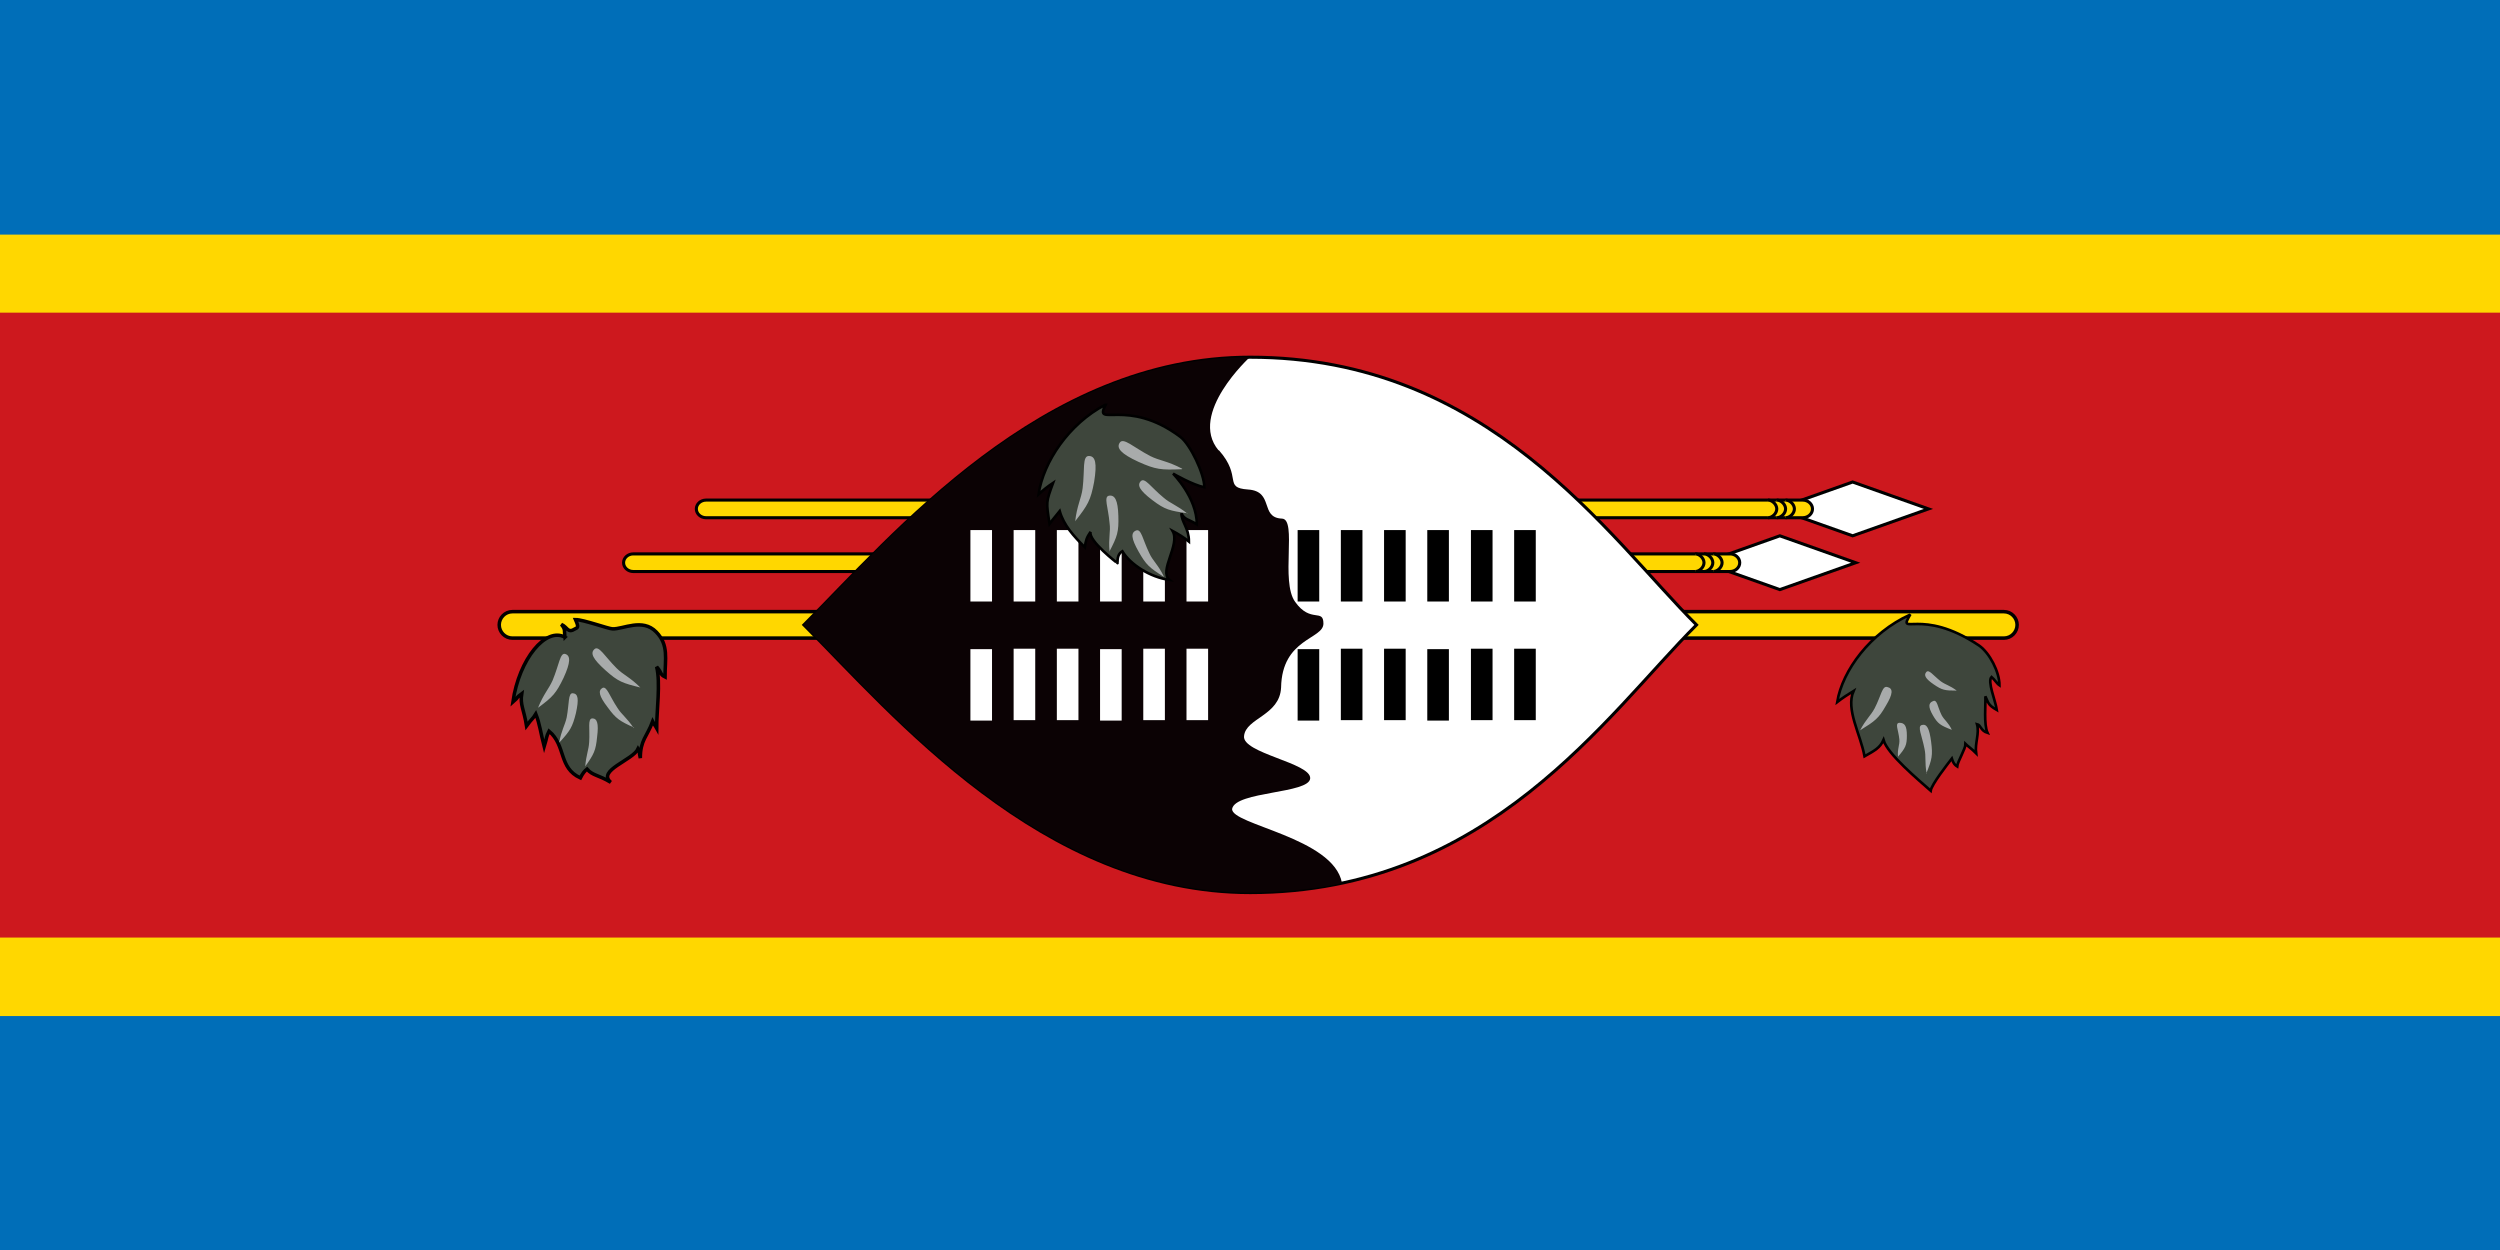 <?xml version="1.0" encoding="UTF-8"?>
<svg id="Layer_1" xmlns="http://www.w3.org/2000/svg" xmlns:xlink="http://www.w3.org/1999/xlink" version="1.1" viewBox="0 0 56.69 28.35">
  <!-- Generator: Adobe Illustrator 29.6.0, SVG Export Plug-In . SVG Version: 2.1.1 Build 207)  -->
  <defs>
    <style>
      .st0, .st1, .st2, .st3, .st4, .st5, .st6, .st7, .st8 {
        fill: none;
      }

      .st9 {
        fill: #0b0204;
      }

      .st1, .st2 {
        stroke-width: .49px;
      }

      .st1, .st2, .st3, .st4 {
        stroke-miterlimit: 6;
      }

      .st1, .st3, .st4, .st5, .st6, .st7, .st8 {
        stroke: #000;
      }

      .st10 {
        fill: #cd181e;
      }

      .st2 {
        stroke: #fff;
      }

      .st11 {
        fill: #fff;
      }

      .st3 {
        stroke-width: .08px;
      }

      .st4, .st7 {
        stroke-width: .07px;
      }

      .st5 {
        stroke-width: .06px;
      }

      .st6 {
        stroke-width: .06px;
      }

      .st8 {
        stroke-width: .08px;
      }

      .st12 {
        fill: #a8abab;
      }

      .st13 {
        fill: gold;
      }

      .st14 {
        fill: #006eb8;
      }

      .st15 {
        fill: #3e463c;
      }

      .st16 {
        clip-path: url(#clippath);
      }
    </style>
    <clipPath id="clippath">
      <rect class="st0" x="0" y="0" width="56.69" height="28.35"/>
    </clipPath>
  </defs>
  <rect class="st14" x="0" y="0" width="56.69" height="28.35"/>
  <rect class="st13" x="0" y="5.32" width="56.69" height="17.72"/>
  <rect class="st10" x="0" y="7.09" width="56.69" height="14.17"/>
  <polygon class="st11" points="42.01 10.93 40.29 11.54 42.01 12.15 43.73 11.54 42.01 10.93"/>
  <polygon class="st4" points="42.01 10.93 40.29 11.54 42.01 12.15 43.73 11.54 42.01 10.93"/>
  <g class="st16">
    <path class="st13" d="M16.01,11.34h24.87c.12,0,.22.09.22.2s-.1.2-.22.2h-24.87c-.12,0-.22-.09-.22-.2s.1-.2.22-.2"/>
    <path class="st4" d="M16.01,11.34h24.87c.12,0,.22.09.22.2s-.1.2-.22.2h-24.87c-.12,0-.22-.09-.22-.2s.1-.2.22-.2Z"/>
    <path class="st13" d="M40.49,11.74c.1,0,.2-.1.2-.2s-.1-.2-.2-.2M40.29,11.74c.1,0,.2-.1.2-.2s-.1-.2-.2-.2M40.09,11.74c.1,0,.2-.1.2-.2s-.1-.2-.2-.2"/>
    <path class="st4" d="M40.49,11.74c.1,0,.2-.1.2-.2s-.1-.2-.2-.2M40.29,11.74c.1,0,.2-.1.2-.2s-.1-.2-.2-.2M40.09,11.74c.1,0,.2-.1.2-.2s-.1-.2-.2-.2"/>
    <polygon class="st11" points="40.36 12.15 38.64 12.76 40.36 13.37 42.08 12.76 40.36 12.15"/>
    <polygon class="st4" points="40.36 12.15 38.64 12.76 40.36 13.37 42.08 12.76 40.36 12.15"/>
    <path class="st13" d="M14.36,12.56h24.87c.12,0,.22.09.22.2s-.1.2-.22.2H14.36c-.12,0-.22-.09-.22-.2s.1-.2.22-.2"/>
    <path class="st4" d="M14.36,12.56h24.87c.12,0,.22.09.22.2s-.1.2-.22.2H14.36c-.12,0-.22-.09-.22-.2s.1-.2.22-.2Z"/>
    <path class="st13" d="M38.85,12.96c.1,0,.2-.1.2-.2s-.1-.2-.2-.2M38.64,12.96c.1,0,.2-.1.2-.2s-.1-.2-.2-.2M38.44,12.96c.1,0,.2-.1.2-.2s-.1-.2-.2-.2"/>
    <path class="st4" d="M38.85,12.96c.1,0,.2-.1.2-.2s-.1-.2-.2-.2M38.64,12.96c.1,0,.2-.1.2-.2s-.1-.2-.2-.2M38.44,12.96c.1,0,.2-.1.2-.2s-.1-.2-.2-.2"/>
    <path class="st13" d="M11.62,13.87h33.82c.17,0,.3.14.3.3s-.13.3-.3.3H11.62c-.17,0-.3-.14-.3-.3s.13-.3.3-.3"/>
    <path class="st3" d="M11.62,13.87h33.82c.17,0,.3.14.3.3s-.13.3-.3.3H11.62c-.17,0-.3-.14-.3-.3s.13-.3.3-.3Z"/>
    <path class="st11" d="M38.47,14.17c-2.03,2.03-4.72,6.07-10.12,6.07-4.72,0-8.1-4.05-10.12-6.07,2.02-2.02,5.4-6.07,10.12-6.07,5.4,0,8.1,4.05,10.12,6.07"/>
    <path class="st7" d="M38.47,14.17c-2.03,2.03-4.72,6.07-10.12,6.07-4.72,0-8.1-4.05-10.12-6.07,2.02-2.02,5.4-6.07,10.12-6.07,5.4,0,8.1,4.05,10.12,6.07Z"/>
    <path class="st9" d="M27.64,10.21c.54.61.09.85.66.89.6.04.26.64.77.66.35.01-.04,1.43.3,1.89.35.49.64.14.64.49,0,.36-.94.33-.96,1.45-.03.64-.8.69-.84,1.1-.05.39,1.52.61,1.5.96-.02.35-1.69.29-1.77.69-.04.36,2.3.65,2.49,1.68-.35.11-1.34.22-2.09.22-4.72,0-8.1-4.05-10.12-6.07,2.02-2.03,5.4-6.07,10.12-6.07,0,0-1.4,1.28-.71,2.11h0Z"/>
    <path class="st9" d="M22.25,13.64v-1.62M23.23,12.02v1.62M24.21,12.02v1.62"/>
    <path class="st2" d="M22.25,13.64v-1.62M23.23,12.02v1.62M24.21,12.02v1.62"/>
    <path class="st9" d="M22.25,16.34v-1.62M23.23,14.71v1.62M24.21,14.71v1.62"/>
    <path class="st2" d="M22.25,16.34v-1.62M23.23,14.71v1.62M24.21,14.71v1.62"/>
    <path class="st9" d="M25.19,13.64v-1.62M26.17,12.02v1.62M27.15,12.02v1.62"/>
    <path class="st2" d="M25.19,13.64v-1.62M26.17,12.02v1.62M27.15,12.02v1.62"/>
    <path class="st9" d="M25.19,16.34v-1.62M26.17,14.71v1.62M27.15,14.71v1.62"/>
    <path class="st2" d="M25.19,16.34v-1.62M26.17,14.71v1.62M27.15,14.71v1.62"/>
    <path class="st9" d="M29.67,13.64v-1.62M30.65,12.02v1.62M31.63,12.02v1.62"/>
    <path class="st1" d="M29.67,13.64v-1.62M30.65,12.02v1.62M31.63,12.02v1.62"/>
    <path class="st9" d="M29.67,16.34v-1.62M30.65,14.71v1.62M31.63,14.71v1.62"/>
    <path class="st1" d="M29.67,16.34v-1.62M30.65,14.71v1.62M31.63,14.71v1.62"/>
    <path class="st9" d="M32.61,13.64v-1.62M33.6,12.02v1.62M34.58,12.02v1.62"/>
    <path class="st1" d="M32.61,13.64v-1.62M33.6,12.02v1.62M34.58,12.02v1.62"/>
    <path class="st9" d="M32.61,16.34v-1.62M33.6,14.71v1.62M34.58,14.71v1.62"/>
    <path class="st1" d="M32.61,16.34v-1.62M33.6,14.71v1.62M34.58,14.71v1.62"/>
    <path class="st15" d="M43.32,13.93c-.31.53.23-.18,1.56.71.24.17.46.6.46.9-.06-.04-.11-.13-.18-.19-.1.1.09.54.12.75-.21-.12-.19-.17-.26-.31.01.17-.04.64.05.83-.16-.05-.15-.18-.24-.2.06.21-.05.43-.02.66-.1-.1-.2-.17-.24-.21,0,.11-.18.4-.19.51-.08-.05-.1-.12-.12-.18-.1.13-.46.59-.48.73-.27-.24-.98-.83-1.07-1.15-.08.18-.2.24-.43.37-.09-.5-.43-1.06-.25-1.48-.13.08-.24.15-.37.25.12-.72.75-1.57,1.65-1.98Z"/>
    <path class="st5" d="M43.32,13.93c-.31.53.23-.18,1.56.71.24.17.46.6.46.9-.06-.04-.11-.13-.18-.19-.1.1.09.54.12.75-.21-.12-.19-.17-.26-.31.01.17-.04.64.05.83-.16-.05-.15-.18-.24-.2.06.21-.05.43-.02.66-.1-.1-.2-.17-.24-.21,0,.11-.18.4-.19.51-.08-.05-.1-.12-.12-.18-.1.13-.46.59-.48.73-.27-.24-.98-.83-1.07-1.15-.08.18-.2.24-.43.37-.09-.5-.43-1.06-.25-1.48-.13.08-.24.15-.37.25.12-.72.75-1.57,1.65-1.98Z"/>
    <path class="st12" d="M42.18,16.56c.13-.25.24-.33.33-.5.15-.29.17-.52.29-.48.13.03.13.15-.04.43-.16.28-.24.34-.58.55M43.04,17.17c-.02-.19.04-.27.03-.4-.02-.22-.11-.37,0-.38.12,0,.17.07.17.29,0,.22-.03.28-.21.49ZM43.69,17.55c-.05-.27-.01-.39-.05-.57-.06-.31-.17-.51-.06-.54.11-.03.17.07.21.38s.02.4-.11.72M44.37,15.66c-.16-.12-.25-.13-.36-.21-.18-.14-.27-.28-.33-.21-.06.07-.02.15.17.28.19.13.25.14.51.14ZM44.26,16.55c-.08-.17-.17-.22-.23-.33-.1-.2-.1-.37-.2-.32-.1.04-.11.13,0,.32.11.19.17.23.43.33"/>
    <path class="st15" d="M12.81,14.45c-.02-.15.02-.17-.08-.29.14.06.14.21.31.1.06-.03.09-.03.01-.21.18,0,.75.21.84.21.24.01.68-.25.99.07.29.3.2.61.2,1.02-.12-.06-.06-.08-.19-.23.09.36,0,1.01,0,1.39-.05-.09-.04-.05-.09-.15-.13.35-.28.42-.28.83-.04-.16,0-.13-.05-.21-.12.26-.94.49-.62.76-.28-.17-.41-.15-.54-.3-.05.04-.1.1-.15.2-.5-.23-.32-.73-.71-1.06-.07.14-.04.12-.11.35-.08-.31-.1-.51-.19-.74-.08.13-.07.08-.21.27-.06-.38-.15-.47-.11-.73-.15.11-.05.06-.2.19.14-.98.75-1.71,1.18-1.47Z"/>
    <path class="st8" d="M12.81,14.45c-.02-.15.02-.17-.08-.29.14.06.14.21.31.1.06-.03.09-.03.01-.21.18,0,.75.21.84.21.24.01.68-.25.99.07.29.3.2.61.2,1.02-.12-.06-.06-.08-.19-.23.09.36,0,1.01,0,1.39-.05-.09-.04-.05-.09-.15-.13.35-.28.42-.28.83-.04-.16,0-.13-.05-.21-.12.26-.94.49-.62.76-.28-.17-.41-.15-.54-.3-.05.04-.1.1-.15.2-.5-.23-.32-.73-.71-1.06-.07.14-.04.12-.11.35-.08-.31-.1-.51-.19-.74-.08.13-.07.08-.21.27-.06-.38-.15-.47-.11-.73-.15.11-.05.06-.2.19.14-.98.75-1.71,1.18-1.47Z"/>
    <path class="st12" d="M12.2,16.05c.13-.32.24-.42.33-.62.15-.36.17-.64.29-.6.12.04.12.19-.04.54-.17.35-.24.43-.58.68ZM12.68,16.84c.05-.28.13-.39.17-.57.06-.32.03-.56.14-.55.12.01.14.13.07.45-.08.32-.13.4-.37.66ZM13.27,17.39c.02-.27.08-.38.09-.56.02-.31-.04-.53.07-.54.11,0,.15.11.11.42-.03.31-.07.39-.27.67M14.52,15.59c-.24-.24-.38-.28-.54-.44-.27-.27-.4-.52-.5-.43-.1.09-.04.22.25.48.29.26.39.29.79.39M14.37,16.51c-.16-.24-.27-.3-.37-.46-.18-.27-.24-.5-.34-.45-.1.06-.08.18.12.44.19.26.27.31.6.46Z"/>
    <path class="st15" d="M25.07,9.18c-.28.54.49-.18,1.7.73.22.17.54.83.54,1.14-.26-.05-.71-.31-.71-.31,0,0,.54.54.54,1.15-.19-.12-.28-.1-.35-.25,0,.2.17.33.17.64-.11-.09-.24-.17-.37-.24.18.31-.32.91-.07,1.11-.44-.06-.89-.35-1.07-.65-.1.06-.11.16-.11.27.01.01-.67-.51-.61-.71-.09.13-.11.2-.13.35-.25-.25-.48-.5-.57-.82-.11.14-.12.14-.23.29-.08-.51-.08-.49.08-.93-.12.08-.22.16-.33.26.11-.74.69-1.6,1.51-2.03Z"/>
    <path class="st6" d="M25.07,9.18c-.28.54.49-.18,1.7.73.22.17.54.83.54,1.14-.26-.05-.71-.31-.71-.31,0,0,.54.54.54,1.15-.19-.12-.28-.1-.35-.25,0,.2.17.33.17.64-.11-.09-.24-.17-.37-.24.18.31-.32.91-.07,1.11-.44-.06-.89-.35-1.07-.65-.1.06-.11.16-.11.27.01.01-.67-.51-.61-.71-.09.13-.11.2-.13.35-.25-.25-.48-.5-.57-.82-.11.14-.12.14-.23.29-.08-.51-.08-.49.08-.93-.12.08-.22.16-.33.26.11-.74.69-1.6,1.51-2.03Z"/>
    <path class="st12" d="M24.38,11.83c.04-.37.14-.52.17-.76.05-.42-.01-.73.14-.73.15,0,.19.16.12.59-.08.42-.14.52-.43.89ZM25.16,12.51c-.03-.32.03-.45,0-.65-.03-.36-.14-.6-.01-.62s.2.1.21.46c.01.36-.02.46-.21.82ZM26.39,13.07c-.13-.27-.25-.35-.33-.53-.15-.31-.18-.56-.3-.51-.12.05-.11.18.06.48s.24.36.57.57M26.81,10.63c-.34-.18-.51-.18-.73-.29-.38-.2-.61-.43-.69-.3-.08.12.03.25.42.43.4.18.52.19.99.17ZM26.93,11.65c-.25-.2-.39-.23-.55-.37-.28-.23-.42-.46-.51-.37-.09.09-.03.21.26.43.29.22.39.24.8.3"/>
  </g>
</svg>